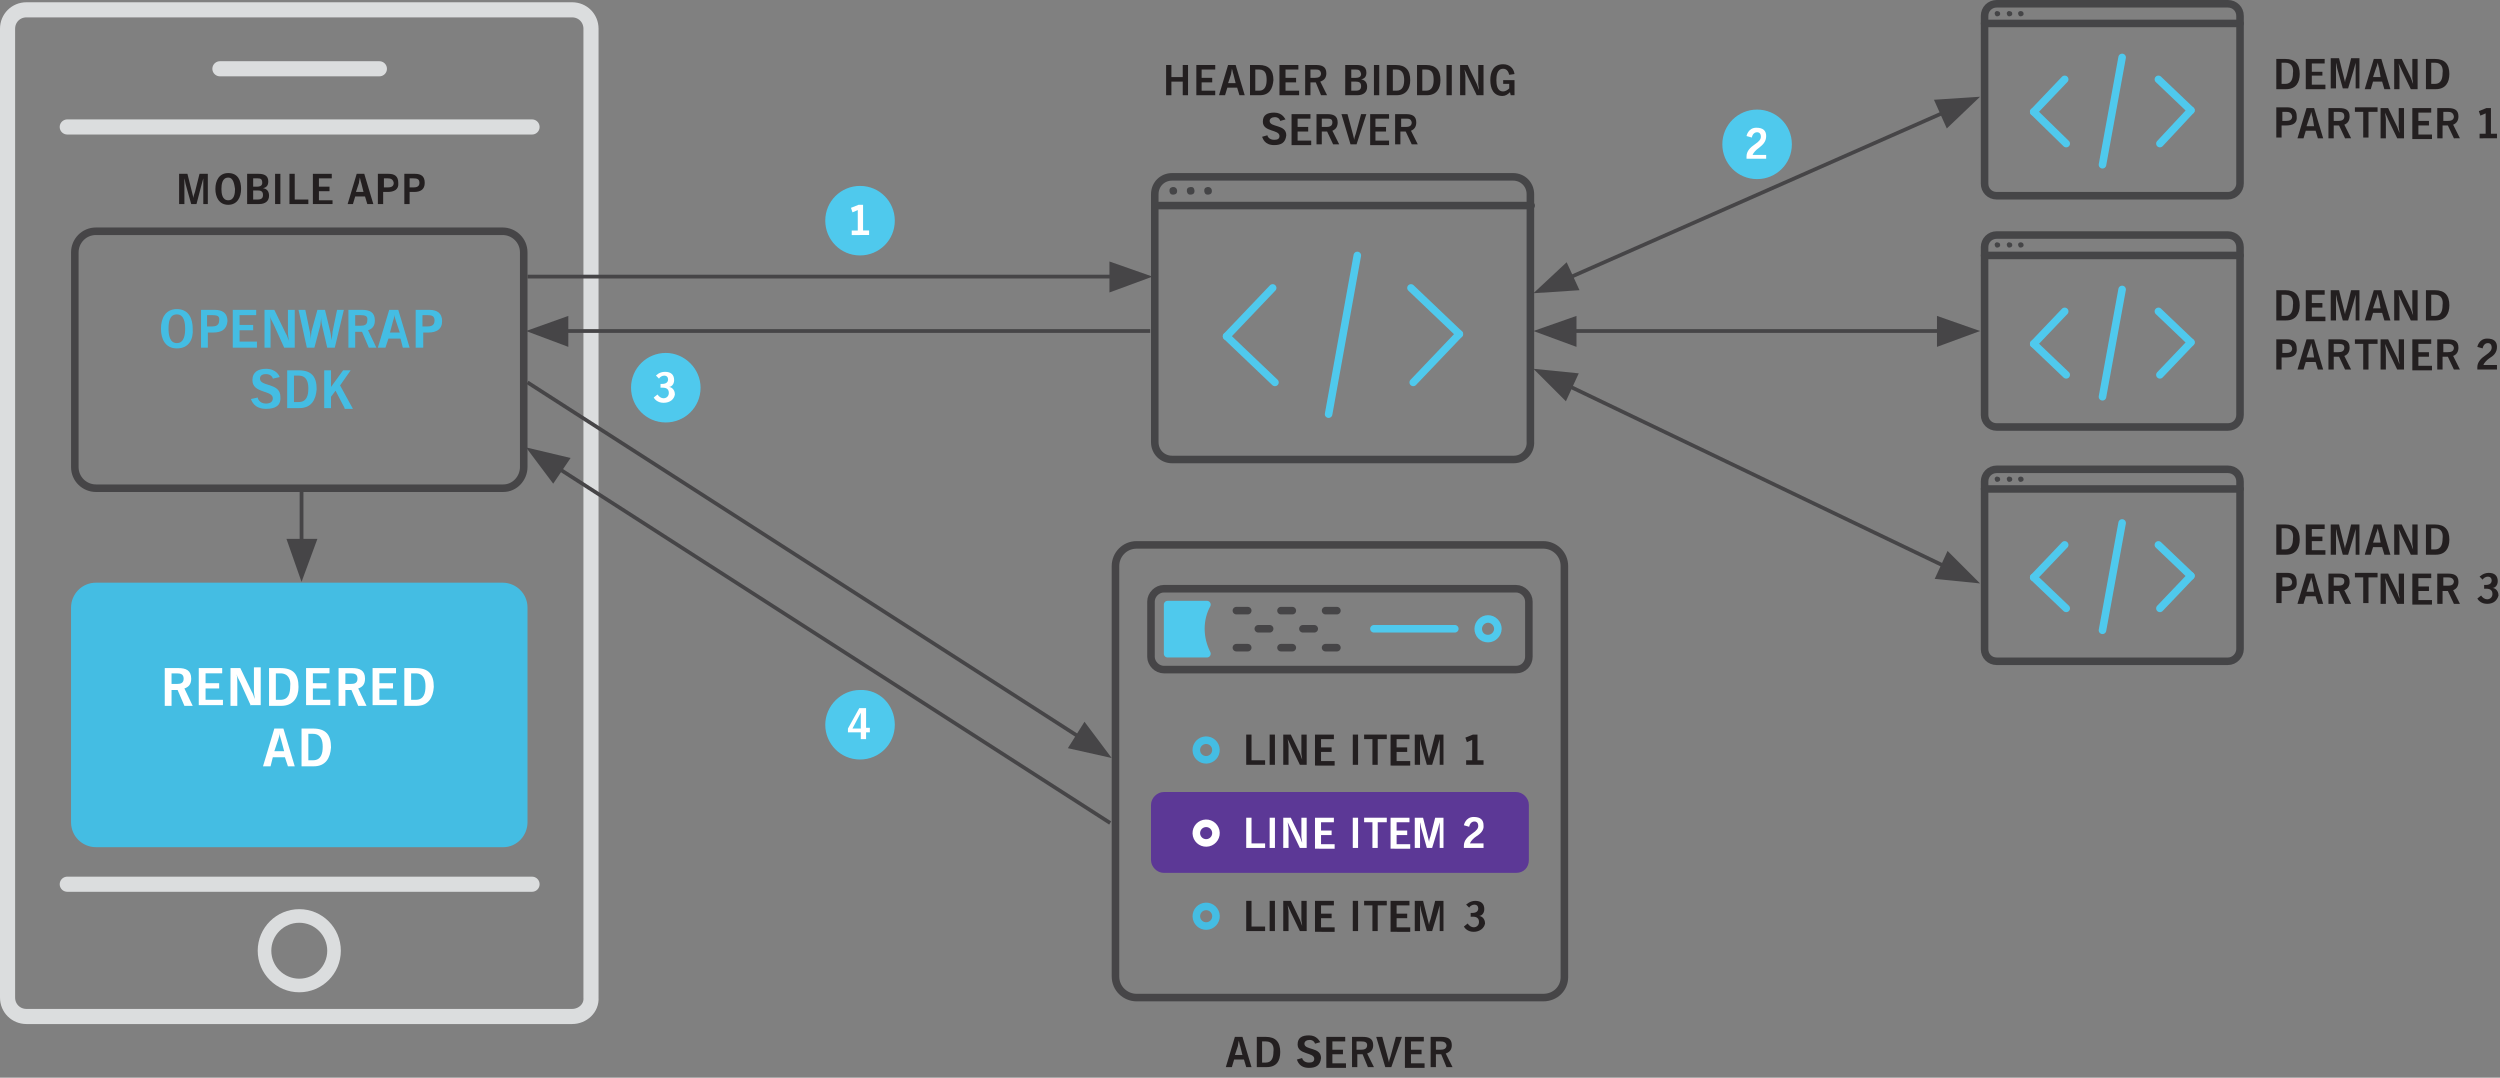 <?xml version="1.0" encoding="utf-8"?>
<!-- Generator: Adobe Illustrator 26.5.0, SVG Export Plug-In . SVG Version: 6.00 Build 0)  -->
<svg version="1.0" id="Layer_1" xmlns="http://www.w3.org/2000/svg" xmlns:xlink="http://www.w3.org/1999/xlink" x="0px" y="0px"
	 viewBox="0 0 330.8 142.6" style="enable-background:new 0 0 330.8 142.6;" xml:space="preserve">
<rect x="0" y="0" width="330.8" height="142.6" fill="#808080" stroke="none"/>
<style type="text/css">
	.st0{fill:none;stroke:#464547;stroke-linecap:round;stroke-linejoin:round;stroke-miterlimit:10;}
	.st1{fill:#5C3896;}
	.st2{fill:none;stroke:#464547;stroke-width:0.5;}
	.st3{fill:#464547;}
	.st4{fill:none;stroke:#DBDDDE;stroke-width:2;stroke-linecap:round;stroke-linejoin:round;stroke-miterlimit:10;}
	.st5{fill:none;stroke:#DBDDDE;stroke-width:1.8;stroke-linecap:round;stroke-linejoin:round;stroke-miterlimit:10;}
	.st6{fill:none;stroke:#4FC9ED;stroke-width:0.5;stroke-linecap:round;stroke-linejoin:round;}
	.st7{fill:none;stroke:#4FC9ED;stroke-linecap:round;stroke-linejoin:round;stroke-miterlimit:10;}
	.st8{fill:#231F20;}
	.st9{fill:#44BDE3;}
	.st10{fill:#FFFFFF;}
	.st11{fill:none;stroke:#44BDE3;stroke-linecap:round;stroke-linejoin:round;stroke-miterlimit:10;}
	.st12{fill:#4FC9ED;}
	.st13{fill:none;stroke:#44BDE3;}
	.st14{fill:none;stroke:#FFFFFF;}
	.st15{fill:none;stroke:#454547;stroke-linecap:round;stroke-linejoin:round;stroke-miterlimit:10;}
	.st16{fill:#454547;}
</style>
<g>
	<g>
		<path class="st0" d="M204.2,132h-53.8c-1.5,0-2.8-1.2-2.8-2.8V74.9c0-1.5,1.2-2.8,2.8-2.8h53.8c1.5,0,2.8,1.2,2.8,2.8v54.4
			C207,130.8,205.8,132,204.2,132z"/>
		<path class="st1" d="M200.6,115.5H154c-0.9,0-1.7-0.8-1.7-1.7v-7.3c0-0.9,0.8-1.7,1.7-1.7h46.6c0.9,0,1.7,0.8,1.7,1.7v7.3
			C202.3,114.8,201.6,115.5,200.6,115.5"/>
	</g>
	<line class="st2" x1="39.9" y1="65" x2="39.9" y2="73"/>
	<polygon class="st3" points="39.9,77 42,71.3 37.9,71.3 	"/>
	<g>
		<path class="st4" d="M75.7,134.5H3.5c-1.4,0-2.5-1.1-2.5-2.5V3.8c0-1.4,1.1-2.5,2.5-2.5h72.2c1.4,0,2.5,1.1,2.5,2.5V132
			C78.3,133.4,77.1,134.5,75.7,134.5z"/>
	</g>
	<line class="st4" x1="29.1" y1="9.1" x2="50.2" y2="9.1"/>
	<line class="st4" x1="8.9" y1="16.8" x2="70.4" y2="16.8"/>
	<line class="st4" x1="8.9" y1="117" x2="70.4" y2="117"/>
	<g>
		<circle class="st5" cx="39.6" cy="125.8" r="4.6"/>
	</g>
	<path class="st6" d="M69.3,38.5"/>
	<path class="st6" d="M151.8,45.9"/>
	<path class="st6" d="M68.6,44.9"/>
	<g>
		<line class="st7" x1="179.6" y1="33.8" x2="175.8" y2="54.8"/>
		<line class="st7" x1="186.7" y1="38.1" x2="193.1" y2="44.2"/>
		<line class="st7" x1="193.1" y1="44.2" x2="187" y2="50.6"/>
		<line class="st7" x1="168.7" y1="50.6" x2="162.3" y2="44.5"/>
		<line class="st7" x1="162.3" y1="44.5" x2="168.4" y2="38.1"/>
	</g>
	<path class="st6" d="M148.5,97.6"/>
	<path class="st6" d="M151.8,111.2"/>
	<g>
		<path class="st8" d="M26.9,27v-2.2c0-0.4,0-0.8,0-1.2c-0.1,0.4-0.2,0.7-0.3,1.1L26,27h-0.7l-0.7-2.5c-0.1-0.3-0.1-0.6-0.2-0.9
			c0,0.4,0,0.8,0,1.2V27h-0.7v-4h1.1l0.6,2.4c0.1,0.3,0.1,0.5,0.2,0.8c0-0.3,0.1-0.5,0.2-0.8l0.6-2.4h1.1v4H26.9z"/>
		<path class="st8" d="M30.2,27.1c-1.2,0-1.7-1-1.7-2.1c0-1.1,0.5-2.1,1.7-2.1c1.3,0,1.7,1,1.7,2.1C31.9,26.1,31.4,27.1,30.2,27.1z
			 M30.2,23.5c-0.8,0-0.9,0.9-0.9,1.5c0,0.6,0.1,1.5,0.9,1.5c0.8,0,0.9-0.9,0.9-1.5C31,24.4,30.9,23.5,30.2,23.5z"/>
		<path class="st8" d="M34.3,27h-1.6v-4h1.5c0.7,0,1.3,0.2,1.3,1c0,0.5-0.2,0.8-0.7,0.9c0.6,0.1,0.8,0.5,0.8,1
			C35.6,26.6,35.1,27,34.3,27z M34.1,23.6h-0.6v1.1H34c0.5,0,0.7-0.2,0.7-0.5C34.7,23.7,34.5,23.6,34.1,23.6z M34.1,25.2h-0.6v1.2
			h0.6c0.5,0,0.7-0.2,0.7-0.6C34.8,25.3,34.5,25.2,34.1,25.2z"/>
		<path class="st8" d="M36.4,27v-4h0.7v4H36.4z"/>
		<path class="st8" d="M38.3,27v-4H39v3.4h1.8V27H38.3z"/>
		<path class="st8" d="M41.4,27v-4h2.5v0.6h-1.7v1.1h1.4v0.6h-1.4v1.2h1.8V27H41.4z"/>
		<path class="st8" d="M48.6,27l-0.3-1H47l-0.3,1H46l1.2-4h1l1.2,4H48.6z M47.8,24.2c-0.1-0.2-0.1-0.5-0.2-0.7
			c0,0.2-0.1,0.5-0.1,0.7l-0.4,1.2h1L47.8,24.2z"/>
		<path class="st8" d="M51.3,25.4h-0.6V27H50v-4h1.4c0.8,0,1.3,0.3,1.3,1.2C52.8,25.1,52.1,25.4,51.3,25.4z M51.3,23.6h-0.5v1.2h0.5
			c0.4,0,0.8-0.1,0.8-0.6C52,23.7,51.7,23.6,51.3,23.6z"/>
		<path class="st8" d="M54.8,25.4h-0.6V27h-0.7v-4h1.4c0.8,0,1.3,0.3,1.3,1.2C56.2,25.1,55.6,25.4,54.8,25.4z M54.7,23.6h-0.5v1.2
			h0.5c0.4,0,0.8-0.1,0.8-0.6C55.5,23.7,55.2,23.6,54.7,23.6z"/>
	</g>
	<g>
		<path class="st8" d="M156.5,12.6v-1.8H155v1.8h-0.7v-4h0.7v1.6h1.5V8.6h0.7v4H156.5z"/>
		<path class="st8" d="M158.3,12.6v-4h2.5v0.6H159v1.1h1.4v0.6H159V12h1.8v0.6H158.3z"/>
		<path class="st8" d="M164,12.6l-0.3-1h-1.3l-0.3,1h-0.8l1.2-4h1l1.2,4H164z M163.2,9.8c-0.1-0.2-0.1-0.5-0.2-0.7
			c0,0.2-0.1,0.5-0.1,0.7l-0.4,1.2h1L163.2,9.8z"/>
		<path class="st8" d="M166.7,12.6h-1.3v-4h1.2c1.3,0,1.9,0.7,1.9,2C168.4,11.7,168,12.6,166.7,12.6z M166.6,9.2h-0.5V12h0.5
			c0.8,0,1-0.7,1-1.4C167.6,9.9,167.5,9.2,166.6,9.2z"/>
		<path class="st8" d="M169.3,12.6v-4h2.5v0.6h-1.7v1.1h1.4v0.6h-1.4V12h1.8v0.6H169.3z"/>
		<path class="st8" d="M174.8,12.6l-0.7-1.7h-0.7v1.7h-0.7v-4h1.4c0.8,0,1.4,0.2,1.4,1.1c0,0.5-0.2,0.9-0.8,1.1l0.9,1.8H174.8z
			 M174,9.2h-0.6v1.1h0.6c0.4,0,0.8-0.1,0.8-0.6C174.7,9.2,174.4,9.2,174,9.2z"/>
		<path class="st8" d="M179.6,12.6H178v-4h1.5c0.7,0,1.3,0.2,1.3,1c0,0.5-0.2,0.8-0.7,0.9c0.6,0.1,0.8,0.5,0.8,1
			C180.9,12.2,180.4,12.6,179.6,12.6z M179.4,9.2h-0.6v1.1h0.6c0.5,0,0.7-0.2,0.7-0.5C180,9.3,179.8,9.2,179.4,9.2z M179.4,10.8
			h-0.6V12h0.6c0.5,0,0.7-0.2,0.7-0.6C180.1,10.9,179.8,10.8,179.4,10.8z"/>
		<path class="st8" d="M181.8,12.6v-4h0.7v4H181.8z"/>
		<path class="st8" d="M184.8,12.6h-1.3v-4h1.2c1.3,0,1.9,0.7,1.9,2C186.6,11.7,186.1,12.6,184.8,12.6z M184.8,9.2h-0.5V12h0.5
			c0.8,0,1-0.7,1-1.4C185.8,9.9,185.6,9.2,184.8,9.2z"/>
		<path class="st8" d="M188.8,12.6h-1.3v-4h1.2c1.3,0,1.9,0.7,1.9,2C190.6,11.7,190.1,12.6,188.8,12.6z M188.7,9.2h-0.5V12h0.5
			c0.8,0,1-0.7,1-1.4C189.7,9.9,189.6,9.2,188.7,9.2z"/>
		<path class="st8" d="M191.4,12.6v-4h0.7v4H191.4z"/>
		<path class="st8" d="M195.4,12.6l-1.2-2.5c-0.1-0.3-0.3-0.6-0.4-0.9c0,0.3,0.1,0.6,0.1,0.9v2.5h-0.7v-4h1l1.2,2.5
			c0.1,0.3,0.2,0.5,0.3,0.8c0-0.3-0.1-0.6-0.1-0.8V8.6h0.7v4H195.4z"/>
		<path class="st8" d="M199.7,9.9c-0.1-0.4-0.3-0.8-0.8-0.8c-0.8,0-0.9,0.9-0.9,1.5c0,0.6,0.1,1.5,0.9,1.5c0.3,0,0.6-0.2,0.8-0.4
			v-0.6h-0.8v-0.5h1.5v2h-0.5l-0.1-0.4c-0.3,0.3-0.6,0.5-1,0.5c-1.2,0-1.6-1-1.6-2.1c0-1.1,0.4-2.1,1.7-2.1c0.8,0,1.4,0.5,1.5,1.3
			L199.7,9.9z"/>
	</g>
	<g>
		<path class="st8" d="M168.6,19.2c-1.3,0-1.5-0.9-1.6-1.1l0.7-0.2c0,0.1,0.2,0.6,0.9,0.6c0.4,0,0.7-0.1,0.7-0.5
			c0-0.9-2.2-0.5-2.2-1.9c0-0.9,0.6-1.2,1.5-1.2c1.1,0,1.4,0.8,1.5,0.9l-0.7,0.2c0-0.1-0.2-0.5-0.7-0.5c-0.4,0-0.7,0.2-0.7,0.5
			c0,0.9,2.2,0.4,2.2,1.9C170.1,18.9,169.5,19.2,168.6,19.2z"/>
		<path class="st8" d="M170.9,19.1v-4h2.5v0.6h-1.7v1.1h1.4v0.6h-1.4v1.2h1.8v0.6H170.9z"/>
		<path class="st8" d="M176.4,19.1l-0.8-1.7h-0.7v1.7h-0.7v-4h1.4c0.8,0,1.4,0.2,1.4,1.1c0,0.5-0.2,0.9-0.7,1.1l0.9,1.8H176.4z
			 M175.5,15.7h-0.6v1.1h0.6c0.4,0,0.8-0.1,0.8-0.6C176.3,15.7,176,15.7,175.5,15.7z"/>
		<path class="st8" d="M179.5,19.1h-0.8l-1.2-4h0.8l0.7,2.6c0.1,0.3,0.1,0.5,0.2,0.8c0-0.3,0.1-0.5,0.2-0.8l0.7-2.6h0.7L179.5,19.1z
			"/>
		<path class="st8" d="M181.3,19.1v-4h2.5v0.6H182v1.1h1.4v0.6H182v1.2h1.8v0.6H181.3z"/>
		<path class="st8" d="M186.8,19.1l-0.8-1.7h-0.7v1.7h-0.7v-4h1.4c0.8,0,1.4,0.2,1.4,1.1c0,0.5-0.2,0.9-0.7,1.1l0.9,1.8H186.8z
			 M186,15.7h-0.6v1.1h0.6c0.4,0,0.8-0.1,0.8-0.6C186.7,15.7,186.4,15.7,186,15.7z"/>
	</g>
	<g>
		<path class="st9" d="M66.6,111.6H12.7c-1.5,0-2.8-1.2-2.8-2.8V80.4c0-1.5,1.2-2.8,2.8-2.8h53.8c1.5,0,2.8,1.2,2.8,2.8v28.4
			C69.3,110.3,68.1,111.6,66.6,111.6"/>
	</g>
	<g>
		<path class="st10" d="M24.4,93.4l-0.9-2.1h-0.8v2.1h-0.9v-5h1.8c1,0,1.7,0.3,1.7,1.4c0,0.7-0.3,1.1-0.9,1.3l1.1,2.3H24.4z
			 M23.4,89.1h-0.7v1.4h0.7c0.5,0,0.9-0.1,0.9-0.7C24.3,89.2,23.9,89.1,23.4,89.1z"/>
		<path class="st10" d="M26.3,93.4v-5h3.1v0.7h-2.2v1.3H29v0.7h-1.8v1.5h2.3v0.7H26.3z"/>
		<path class="st10" d="M33.2,93.4l-1.4-3.1c-0.2-0.4-0.4-0.7-0.5-1.1c0.1,0.4,0.1,0.7,0.1,1.1v3.1h-0.9v-5h1.3l1.5,3.1
			c0.2,0.3,0.3,0.7,0.4,1c0-0.4-0.1-0.7-0.1-1.1v-3.1h0.9v5H33.2z"/>
		<path class="st10" d="M37.2,93.4h-1.6v-5h1.5c1.7,0,2.4,0.8,2.4,2.5C39.5,92.3,38.8,93.4,37.2,93.4z M37.1,89.1h-0.6v3.5h0.6
			c1.1,0,1.3-0.9,1.3-1.8C38.5,90,38.2,89.1,37.1,89.1z"/>
		<path class="st10" d="M40.5,93.4v-5h3.1v0.7h-2.2v1.3h1.8v0.7h-1.8v1.5h2.3v0.7H40.5z"/>
		<path class="st10" d="M47.4,93.4l-0.9-2.1h-0.8v2.1h-0.9v-5h1.8c1,0,1.7,0.3,1.7,1.4c0,0.7-0.3,1.1-0.9,1.3l1.1,2.3H47.4z
			 M46.4,89.1h-0.7v1.4h0.7c0.5,0,0.9-0.1,0.9-0.7C47.3,89.2,46.9,89.1,46.4,89.1z"/>
		<path class="st10" d="M49.3,93.4v-5h3.1v0.7h-2.2v1.3H52v0.7h-1.8v1.5h2.3v0.7H49.3z"/>
		<path class="st10" d="M55.1,93.4h-1.6v-5H55c1.7,0,2.4,0.8,2.4,2.5C57.3,92.3,56.7,93.4,55.1,93.4z M55,89.1h-0.6v3.5H55
			c1.1,0,1.3-0.9,1.3-1.8C56.3,90,56.1,89.1,55,89.1z"/>
	</g>
	<g>
		<path class="st10" d="M38.1,101.4l-0.4-1.2h-1.6l-0.3,1.2h-1l1.5-5h1.2l1.5,5H38.1z M37.2,97.9C37.1,97.6,37,97.3,37,97
			c0,0.3-0.1,0.6-0.2,0.9l-0.5,1.5h1.3L37.2,97.9z"/>
		<path class="st10" d="M41.5,101.4h-1.6v-5h1.5c1.7,0,2.4,0.8,2.4,2.5C43.7,100.3,43.1,101.4,41.5,101.4z M41.4,97.1h-0.6v3.5h0.6
			c1.1,0,1.3-0.9,1.3-1.8C42.7,98,42.5,97.1,41.4,97.1z"/>
	</g>
	<g>
		<path class="st11" d="M66.6,111.6H12.7c-1.5,0-2.8-1.2-2.8-2.8V80.4c0-1.5,1.2-2.8,2.8-2.8h53.8c1.5,0,2.8,1.2,2.8,2.8v28.4
			C69.3,110.3,68.1,111.6,66.6,111.6z"/>
	</g>
	<g>
		<path class="st9" d="M23.4,46.1c-1.5,0-2.1-1.2-2.1-2.6c0-1.4,0.6-2.6,2.1-2.6c1.6,0,2.1,1.3,2.1,2.6C25.6,44.9,25,46.1,23.4,46.1
			z M23.4,41.6c-1,0-1.1,1.1-1.1,1.9c0,0.7,0.1,1.9,1.1,1.9c1,0,1.1-1.2,1.1-1.9S24.4,41.6,23.4,41.6z"/>
		<path class="st9" d="M28.2,44h-0.7v2h-0.9v-5h1.8c1,0,1.7,0.4,1.7,1.5C30,43.6,29.3,44,28.2,44z M28.1,41.7h-0.7v1.5h0.6
			c0.5,0,1-0.1,1-0.8C29.1,41.8,28.7,41.7,28.1,41.7z"/>
		<path class="st9" d="M30.8,46v-5h3.1v0.7h-2.2v1.3h1.8v0.7h-1.8v1.5h2.3V46H30.8z"/>
		<path class="st9" d="M37.6,46l-1.4-3.1c-0.2-0.4-0.4-0.7-0.5-1.1c0.1,0.4,0.1,0.7,0.1,1.1V46H35v-5h1.3l1.5,3.1
			c0.2,0.3,0.3,0.7,0.4,1c0-0.4-0.1-0.7-0.1-1.1V41h0.9v5H37.6z"/>
		<path class="st9" d="M44.3,46h-1L42.6,43c-0.1-0.4-0.1-0.8-0.1-1.1c0,0.4-0.1,0.8-0.1,1.1L41.6,46h-1l-1.1-5h0.9l0.6,2.9
			c0.1,0.4,0.1,0.7,0.1,1.1c0-0.4,0.1-0.7,0.1-1.1L42,41h1l0.7,2.9c0.1,0.4,0.1,0.7,0.2,1.1c0-0.4,0.1-0.7,0.1-1.1l0.6-2.9h0.9
			L44.3,46z"/>
		<path class="st9" d="M48.8,46l-0.9-2.1H47V46h-0.9v-5h1.8c1,0,1.7,0.3,1.7,1.4c0,0.7-0.3,1.1-0.9,1.3l1.1,2.3H48.8z M47.7,41.7H47
			v1.4h0.7c0.5,0,0.9-0.1,0.9-0.7C48.7,41.8,48.3,41.7,47.7,41.7z"/>
		<path class="st9" d="M53.3,46L53,44.8h-1.6L51,46h-1l1.5-5h1.2l1.5,5H53.3z M52.4,42.5c-0.1-0.3-0.2-0.6-0.2-0.9
			c0,0.3-0.1,0.6-0.2,0.9L51.6,44h1.3L52.4,42.5z"/>
		<path class="st9" d="M56.7,44h-0.7v2H55v-5h1.8c1,0,1.7,0.4,1.7,1.5C58.5,43.6,57.7,44,56.7,44z M56.6,41.7h-0.7v1.5h0.6
			c0.5,0,1-0.1,1-0.8C57.5,41.8,57.1,41.7,56.6,41.7z"/>
	</g>
	<g>
		<path class="st9" d="M35.2,54.1c-1.6,0-1.9-1.1-2-1.3l0.9-0.2c0,0.1,0.2,0.8,1.1,0.8c0.5,0,0.9-0.2,0.9-0.7c0-1.1-2.7-0.6-2.7-2.4
			c0-1.1,0.8-1.5,1.8-1.5c1.4,0,1.8,1,1.8,1.1l-0.9,0.2c0-0.1-0.2-0.6-0.9-0.6c-0.5,0-0.8,0.2-0.8,0.6c0,1.1,2.7,0.5,2.7,2.4
			C37.2,53.7,36.4,54.1,35.2,54.1z"/>
		<path class="st9" d="M39.6,54H38v-5h1.5c1.7,0,2.4,0.8,2.4,2.5C41.8,52.9,41.2,54,39.6,54z M39.5,49.7h-0.6v3.5h0.6
			c1.1,0,1.3-0.9,1.3-1.8C40.8,50.6,40.6,49.7,39.5,49.7z"/>
		<path class="st9" d="M45.6,54l-1.2-2.3l-0.6,0.8V54h-0.9v-5h0.9v2.2l1.6-2.2h1l-1.4,2l1.7,3.1H45.6z"/>
	</g>
	<g>
		<path class="st0" d="M66.6,64.6H12.7c-1.5,0-2.8-1.2-2.8-2.8V33.4c0-1.5,1.2-2.8,2.8-2.8h53.8c1.5,0,2.8,1.2,2.8,2.8v28.4
			C69.3,63.3,68.1,64.6,66.6,64.6z"/>
	</g>
	<line class="st2" x1="69.8" y1="36.6" x2="148.4" y2="36.6"/>
	<polygon class="st3" points="152.5,36.6 146.8,34.6 146.8,38.7 	"/>
	<line class="st2" x1="152.2" y1="43.8" x2="73.6" y2="43.8"/>
	<polygon class="st3" points="69.6,43.8 75.2,41.8 75.2,45.9 	"/>
	<g>
		<path class="st12" d="M118.4,29.2c0,2.6-2.1,4.6-4.6,4.6c-2.6,0-4.6-2.1-4.6-4.6c0-2.6,2.1-4.6,4.6-4.6
			C116.4,24.6,118.4,26.7,118.4,29.2"/>
	</g>
	<g>
		<path class="st10" d="M112.7,31.1v-0.6h0.8v-2.7l-0.7,0.3l-0.2-0.6l1-0.4h0.6v3.4h0.8v0.6H112.7z"/>
	</g>
	<g>
		<path class="st12" d="M237.1,19.1c0,2.6-2.1,4.6-4.6,4.6c-2.6,0-4.6-2.1-4.6-4.6c0-2.6,2.1-4.6,4.6-4.6
			C235,14.5,237.1,16.5,237.1,19.1"/>
	</g>
	<g>
		<path class="st10" d="M232.7,19.6c-0.3,0.2-0.7,0.6-0.8,0.9h1.8V21h-2.6v-0.3c0-0.7,0.5-1.2,1.1-1.6c0.6-0.4,0.8-0.7,0.8-1
			c0-0.4-0.2-0.6-0.5-0.6c-0.3,0-0.6,0.2-0.7,0.7l-0.7-0.2c0,0,0.2-1.1,1.3-1.1c0.9,0,1.3,0.4,1.3,1.1
			C233.7,18.8,233.2,19.2,232.7,19.6z"/>
	</g>
	<g>
		<path class="st12" d="M92.7,51.3c0,2.6-2.1,4.6-4.6,4.6c-2.6,0-4.6-2.1-4.6-4.6c0-2.6,2.1-4.6,4.6-4.6
			C90.6,46.7,92.7,48.8,92.7,51.3"/>
	</g>
	<g>
		<path class="st10" d="M87.8,53.3c-0.8,0-1.2-0.5-1.3-0.7l0.5-0.4c0.2,0.3,0.5,0.5,0.8,0.5c0.4,0,0.7-0.3,0.7-0.7
			c0-0.5-0.3-0.7-0.8-0.7h-0.3v-0.5h0.2c0.5,0,0.8-0.2,0.8-0.6c0-0.3-0.2-0.5-0.5-0.5c-0.3,0-0.6,0.2-0.7,0.4l-0.4-0.4
			c0,0,0.4-0.5,1.2-0.5c0.8,0,1.2,0.4,1.2,1.1c0,0.6-0.4,0.9-0.7,0.9c0.3,0,0.8,0.3,0.8,1C89.2,52.8,88.7,53.3,87.8,53.3z"/>
	</g>
	<line class="st2" x1="69.8" y1="50.6" x2="143.7" y2="98.1"/>
	<polygon class="st3" points="147.1,100.3 143.5,95.5 141.3,99 	"/>
	<line class="st2" x1="146.9" y1="108.9" x2="73" y2="61.4"/>
	<polygon class="st3" points="69.6,59.2 75.5,60.6 73.2,64 	"/>
	<g>
		<g>
			<path class="st8" d="M302.5,11.8h-1.3v-4h1.2c1.3,0,1.9,0.7,1.9,2C304.3,10.9,303.8,11.8,302.5,11.8z M302.4,8.3h-0.5v2.8h0.5
				c0.8,0,1-0.7,1-1.4C303.5,9,303.3,8.3,302.4,8.3z"/>
			<path class="st8" d="M305.1,11.8v-4h2.5v0.6h-1.7v1.1h1.4V10h-1.4v1.2h1.8v0.6H305.1z"/>
			<path class="st8" d="M311.7,11.8V9.5c0-0.4,0-0.8,0-1.2c-0.1,0.4-0.2,0.7-0.3,1.1l-0.7,2.3h-0.7l-0.7-2.5
				c-0.1-0.3-0.1-0.6-0.2-0.9c0,0.4,0,0.8,0,1.2v2.2h-0.7v-4h1.1l0.6,2.4c0.1,0.3,0.1,0.5,0.2,0.8c0-0.3,0.1-0.5,0.2-0.8l0.6-2.4
				h1.1v4H311.7z"/>
			<path class="st8" d="M315.5,11.8l-0.3-1H314l-0.3,1h-0.8l1.2-4h1l1.2,4H315.5z M314.8,9c-0.1-0.2-0.1-0.5-0.2-0.7
				c0,0.2-0.1,0.5-0.2,0.7l-0.4,1.2h1L314.8,9z"/>
			<path class="st8" d="M319,11.8l-1.2-2.5c-0.1-0.3-0.3-0.6-0.4-0.9c0,0.3,0.1,0.6,0.1,0.9v2.5h-0.7v-4h1l1.2,2.5
				c0.1,0.3,0.2,0.5,0.3,0.8c0-0.3-0.1-0.6-0.1-0.8V7.8h0.7v4H319z"/>
			<path class="st8" d="M322.3,11.8H321v-4h1.2c1.3,0,1.9,0.7,1.9,2C324.1,10.9,323.6,11.8,322.3,11.8z M322.2,8.3h-0.5v2.8h0.5
				c0.8,0,1-0.7,1-1.4C323.3,9,323.1,8.3,322.2,8.3z"/>
		</g>
		<g>
			<path class="st8" d="M302.5,16.6h-0.6v1.6h-0.7v-4h1.4c0.8,0,1.3,0.3,1.3,1.2C304,16.3,303.4,16.6,302.5,16.6z M302.5,14.8h-0.5
				V16h0.5c0.4,0,0.8-0.1,0.8-0.6C303.2,14.9,302.9,14.8,302.5,14.8z"/>
			<path class="st8" d="M306.7,18.3l-0.3-1h-1.3l-0.3,1h-0.8l1.2-4h1l1.2,4H306.7z M306,15.5c-0.1-0.2-0.1-0.5-0.2-0.7
				c0,0.2-0.1,0.5-0.2,0.7l-0.4,1.2h1L306,15.5z"/>
			<path class="st8" d="M310.3,18.3l-0.8-1.7h-0.7v1.7h-0.7v-4h1.4c0.8,0,1.4,0.2,1.4,1.1c0,0.5-0.2,0.9-0.7,1.1l0.9,1.8H310.3z
				 M309.4,14.8h-0.6V16h0.6c0.4,0,0.8-0.1,0.8-0.6C310.2,14.9,309.9,14.8,309.4,14.8z"/>
			<path class="st8" d="M313.4,14.8v3.4h-0.7v-3.4h-1.1v-0.6h3v0.6H313.4z"/>
			<path class="st8" d="M317.2,18.3l-1.2-2.5c-0.1-0.3-0.3-0.6-0.4-0.9c0,0.3,0.1,0.6,0.1,0.9v2.5h-0.7v-4h1l1.2,2.5
				c0.1,0.3,0.2,0.5,0.3,0.8c0-0.3-0.1-0.6-0.1-0.8v-2.5h0.7v4H317.2z"/>
			<path class="st8" d="M319.2,18.3v-4h2.5v0.6h-1.7v1.1h1.4v0.6h-1.4v1.2h1.8v0.6H319.2z"/>
			<path class="st8" d="M324.7,18.3l-0.8-1.7h-0.7v1.7h-0.7v-4h1.4c0.8,0,1.4,0.2,1.4,1.1c0,0.5-0.2,0.9-0.7,1.1l0.9,1.8H324.7z
				 M323.9,14.8h-0.6V16h0.6c0.4,0,0.8-0.1,0.8-0.6C324.6,14.9,324.3,14.8,323.9,14.8z"/>
			<path class="st8" d="M328.1,18.3v-0.6h0.8v-2.7l-0.7,0.3l-0.2-0.6l1-0.4h0.6v3.4h0.8v0.6H328.1z"/>
		</g>
	</g>
	<g>
		<g>
			<path class="st8" d="M302.5,42.4h-1.3v-4h1.2c1.3,0,1.9,0.7,1.9,2C304.3,41.5,303.8,42.4,302.5,42.4z M302.4,39h-0.5v2.8h0.5
				c0.8,0,1-0.7,1-1.4C303.5,39.7,303.3,39,302.4,39z"/>
			<path class="st8" d="M305.1,42.4v-4h2.5V39h-1.7v1.1h1.4v0.6h-1.4v1.2h1.8v0.6H305.1z"/>
			<path class="st8" d="M311.7,42.4v-2.2c0-0.4,0-0.8,0-1.2c-0.1,0.4-0.2,0.7-0.3,1.1l-0.7,2.3h-0.7l-0.7-2.5
				c-0.1-0.3-0.1-0.6-0.2-0.9c0,0.4,0,0.8,0,1.2v2.2h-0.7v-4h1.1l0.6,2.4c0.1,0.3,0.1,0.5,0.2,0.8c0-0.3,0.1-0.5,0.2-0.8l0.6-2.4
				h1.1v4H311.7z"/>
			<path class="st8" d="M315.5,42.4l-0.3-1H314l-0.3,1h-0.8l1.2-4h1l1.2,4H315.5z M314.8,39.6c-0.1-0.2-0.1-0.5-0.2-0.7
				c0,0.2-0.1,0.5-0.2,0.7l-0.4,1.2h1L314.8,39.6z"/>
			<path class="st8" d="M319,42.4l-1.2-2.5c-0.1-0.3-0.3-0.6-0.4-0.9c0,0.3,0.1,0.6,0.1,0.9v2.5h-0.7v-4h1l1.2,2.5
				c0.1,0.3,0.2,0.5,0.3,0.8c0-0.3-0.1-0.6-0.1-0.8v-2.5h0.7v4H319z"/>
			<path class="st8" d="M322.3,42.4H321v-4h1.2c1.3,0,1.9,0.7,1.9,2C324.1,41.5,323.6,42.4,322.3,42.4z M322.2,39h-0.5v2.8h0.5
				c0.8,0,1-0.7,1-1.4C323.3,39.7,323.1,39,322.2,39z"/>
		</g>
		<g>
			<path class="st8" d="M302.5,47.3h-0.6v1.6h-0.7v-4h1.4c0.8,0,1.3,0.3,1.3,1.2C304,47,303.4,47.3,302.5,47.3z M302.5,45.5h-0.5
				v1.2h0.5c0.4,0,0.8-0.1,0.8-0.6C303.2,45.6,302.9,45.5,302.5,45.5z"/>
			<path class="st8" d="M306.7,48.9l-0.3-1h-1.3l-0.3,1h-0.8l1.2-4h1l1.2,4H306.7z M306,46.1c-0.1-0.2-0.1-0.5-0.2-0.7
				c0,0.2-0.1,0.5-0.2,0.7l-0.4,1.2h1L306,46.1z"/>
			<path class="st8" d="M310.3,48.9l-0.8-1.7h-0.7v1.7h-0.7v-4h1.4c0.8,0,1.4,0.2,1.4,1.1c0,0.5-0.2,0.9-0.7,1.1l0.9,1.8H310.3z
				 M309.4,45.5h-0.6v1.1h0.6c0.4,0,0.8-0.1,0.8-0.6C310.2,45.6,309.9,45.5,309.4,45.5z"/>
			<path class="st8" d="M313.4,45.5v3.4h-0.7v-3.4h-1.1v-0.6h3v0.6H313.4z"/>
			<path class="st8" d="M317.2,48.9l-1.2-2.5c-0.1-0.3-0.3-0.6-0.4-0.9c0,0.3,0.1,0.6,0.1,0.9v2.5h-0.7v-4h1l1.2,2.5
				c0.1,0.3,0.2,0.5,0.3,0.8c0-0.3-0.1-0.6-0.1-0.8v-2.5h0.7v4H317.2z"/>
			<path class="st8" d="M319.2,48.9v-4h2.5v0.6h-1.7v1.1h1.4v0.6h-1.4v1.2h1.8v0.6H319.2z"/>
			<path class="st8" d="M324.7,48.9l-0.8-1.7h-0.7v1.7h-0.7v-4h1.4c0.8,0,1.4,0.2,1.4,1.1c0,0.5-0.2,0.9-0.7,1.1l0.9,1.8H324.7z
				 M323.9,45.5h-0.6v1.1h0.6c0.4,0,0.8-0.1,0.8-0.6C324.6,45.6,324.3,45.5,323.9,45.5z"/>
			<path class="st8" d="M329.4,47.4c-0.3,0.2-0.7,0.6-0.8,0.9h1.8v0.6h-2.6v-0.3c0-0.7,0.5-1.2,1.1-1.6c0.6-0.4,0.8-0.7,0.8-1
				c0-0.4-0.2-0.6-0.5-0.6c-0.3,0-0.6,0.2-0.7,0.7l-0.7-0.2c0,0,0.2-1.1,1.3-1.1c0.9,0,1.3,0.4,1.3,1.1
				C330.4,46.7,329.9,47.1,329.4,47.4z"/>
		</g>
	</g>
	<g>
		<g>
			<path class="st8" d="M302.5,73.4h-1.3v-4h1.2c1.3,0,1.9,0.7,1.9,2C304.3,72.5,303.8,73.4,302.5,73.4z M302.4,69.9h-0.5v2.8h0.5
				c0.8,0,1-0.7,1-1.4C303.5,70.6,303.3,69.9,302.4,69.9z"/>
			<path class="st8" d="M305.1,73.4v-4h2.5v0.6h-1.7V71h1.4v0.6h-1.4v1.2h1.8v0.6H305.1z"/>
			<path class="st8" d="M311.7,73.4v-2.2c0-0.4,0-0.8,0-1.2c-0.1,0.4-0.2,0.7-0.3,1.1l-0.7,2.3h-0.7l-0.7-2.5
				c-0.1-0.3-0.1-0.6-0.2-0.9c0,0.4,0,0.8,0,1.2v2.2h-0.7v-4h1.1l0.6,2.4c0.1,0.3,0.1,0.5,0.2,0.8c0-0.3,0.1-0.5,0.2-0.8l0.6-2.4
				h1.1v4H311.7z"/>
			<path class="st8" d="M315.5,73.4l-0.3-1H314l-0.3,1h-0.8l1.2-4h1l1.2,4H315.5z M314.8,70.6c-0.1-0.2-0.1-0.5-0.2-0.7
				c0,0.2-0.1,0.5-0.2,0.7l-0.4,1.2h1L314.8,70.6z"/>
			<path class="st8" d="M319,73.4l-1.2-2.5c-0.1-0.3-0.3-0.6-0.4-0.9c0,0.3,0.1,0.6,0.1,0.9v2.5h-0.7v-4h1l1.2,2.5
				c0.1,0.3,0.2,0.5,0.3,0.8c0-0.3-0.1-0.6-0.1-0.8v-2.5h0.7v4H319z"/>
			<path class="st8" d="M322.3,73.4H321v-4h1.2c1.3,0,1.9,0.7,1.9,2C324.1,72.5,323.6,73.4,322.3,73.4z M322.2,69.9h-0.5v2.8h0.5
				c0.8,0,1-0.7,1-1.4C323.3,70.6,323.1,69.9,322.2,69.9z"/>
		</g>
		<g>
			<path class="st8" d="M302.5,78.2h-0.6v1.6h-0.7v-4h1.4c0.8,0,1.3,0.3,1.3,1.2C304,77.9,303.4,78.2,302.5,78.2z M302.5,76.4h-0.5
				v1.2h0.5c0.4,0,0.8-0.1,0.8-0.6C303.2,76.5,302.9,76.4,302.5,76.4z"/>
			<path class="st8" d="M306.7,79.9l-0.3-1h-1.3l-0.3,1h-0.8l1.2-4h1l1.2,4H306.7z M306,77.1c-0.1-0.2-0.1-0.5-0.2-0.7
				c0,0.2-0.1,0.5-0.2,0.7l-0.4,1.2h1L306,77.1z"/>
			<path class="st8" d="M310.3,79.9l-0.8-1.7h-0.7v1.7h-0.7v-4h1.4c0.8,0,1.4,0.2,1.4,1.1c0,0.5-0.2,0.9-0.7,1.1l0.9,1.8H310.3z
				 M309.4,76.4h-0.6v1.1h0.6c0.4,0,0.8-0.1,0.8-0.6C310.2,76.5,309.9,76.4,309.4,76.4z"/>
			<path class="st8" d="M313.4,76.4v3.4h-0.7v-3.4h-1.1v-0.6h3v0.6H313.4z"/>
			<path class="st8" d="M317.2,79.9l-1.2-2.5c-0.1-0.3-0.3-0.6-0.4-0.9c0,0.3,0.1,0.6,0.1,0.9v2.5h-0.7v-4h1l1.2,2.5
				c0.1,0.3,0.2,0.5,0.3,0.8c0-0.3-0.1-0.6-0.1-0.8v-2.5h0.7v4H317.2z"/>
			<path class="st8" d="M319.2,79.9v-4h2.5v0.6h-1.7v1.1h1.4v0.6h-1.4v1.2h1.8v0.6H319.2z"/>
			<path class="st8" d="M324.7,79.9l-0.8-1.7h-0.7v1.7h-0.7v-4h1.4c0.8,0,1.4,0.2,1.4,1.1c0,0.5-0.2,0.9-0.7,1.1l0.9,1.8H324.7z
				 M323.9,76.4h-0.6v1.1h0.6c0.4,0,0.8-0.1,0.8-0.6C324.6,76.5,324.3,76.4,323.9,76.4z"/>
			<path class="st8" d="M329.1,79.9c-0.8,0-1.2-0.5-1.3-0.7l0.5-0.4c0.2,0.3,0.5,0.5,0.8,0.5c0.4,0,0.7-0.3,0.7-0.7
				c0-0.5-0.3-0.7-0.8-0.7h-0.3v-0.5h0.2c0.5,0,0.8-0.2,0.8-0.6c0-0.3-0.2-0.5-0.5-0.5c-0.3,0-0.6,0.2-0.7,0.4l-0.4-0.4
				c0,0,0.5-0.5,1.2-0.5c0.8,0,1.2,0.4,1.2,1.1c0,0.6-0.4,0.9-0.7,0.9c0.3,0,0.8,0.3,0.8,1C330.4,79.5,329.9,79.9,329.1,79.9z"/>
		</g>
	</g>
	<line class="st2" x1="207" y1="43.8" x2="257.9" y2="43.8"/>
	<polygon class="st3" points="202.9,43.8 208.6,45.9 208.6,41.8 	"/>
	<polygon class="st3" points="262,43.8 256.3,41.8 256.3,45.9 	"/>
	<line class="st2" x1="206.6" y1="50.6" x2="258.3" y2="75.4"/>
	<polygon class="st3" points="202.9,48.8 207.2,53.1 208.9,49.4 	"/>
	<polygon class="st3" points="262,77.2 257.7,72.9 256,76.6 	"/>
	<line class="st2" x1="206.6" y1="37.2" x2="258.3" y2="14.4"/>
	<polygon class="st3" points="202.9,38.8 209,38.4 207.3,34.7 	"/>
	<polygon class="st3" points="262,12.8 255.9,13.2 257.6,17 	"/>
	<g>
		<path class="st12" d="M118.4,95.9c0,2.6-2.1,4.6-4.6,4.6c-2.6,0-4.6-2.1-4.6-4.6s2.1-4.6,4.6-4.6
			C116.4,91.2,118.4,93.3,118.4,95.9"/>
	</g>
	<g>
		<path class="st10" d="M114.6,96.9v0.9h-0.7v-0.9h-1.7v-0.5l1.5-2.7h0.9v2.6h0.5v0.6H114.6z M112.8,96.4h1.1v-1.2
			c0-0.3,0-0.6,0-0.9L112.8,96.4z"/>
	</g>
	<g>
		<path class="st7" d="M192.5,83.2h-10.7 M195.6,83.2c0-0.7,0.6-1.3,1.3-1.3c0.7,0,1.3,0.6,1.3,1.3c0,0.7-0.6,1.3-1.3,1.3
			C196.1,84.5,195.6,83.9,195.6,83.2z"/>
		<path class="st0" d="M200.6,88.6H154c-0.9,0-1.7-0.8-1.7-1.7v-7.3c0-0.9,0.8-1.7,1.7-1.7h46.6c0.9,0,1.7,0.8,1.7,1.7v7.3
			C202.3,87.8,201.6,88.6,200.6,88.6z M172.4,83.2h1.5 M166.5,83.2h1.5 M175.4,85.7h1.5 M169.5,85.7h1.5 M163.6,85.7h1.5
			 M175.4,80.8h1.5 M169.5,80.8h1.5 M163.6,80.8h1.5"/>
		<path class="st12" d="M158.9,83.2c0-1.2,0.3-2.3,0.8-3.2h-5.2v6.5h5.2C159.2,85.5,158.9,84.4,158.9,83.2"/>
		<path class="st7" d="M158.9,83.2c0-1.2,0.3-2.3,0.8-3.2h-5.2v6.5h5.2C159.2,85.5,158.9,84.4,158.9,83.2z"/>
	</g>
	<g>
		<path class="st8" d="M164.9,101.2v-4h0.7v3.4h1.8v0.6H164.9z"/>
		<path class="st8" d="M168,101.2v-4h0.7v4H168z"/>
		<path class="st8" d="M172,101.2l-1.2-2.5c-0.1-0.3-0.3-0.6-0.4-0.9c0,0.3,0.1,0.6,0.1,0.9v2.5h-0.7v-4h1l1.2,2.5
			c0.1,0.3,0.2,0.5,0.3,0.8c0-0.3-0.1-0.6-0.1-0.8v-2.5h0.7v4H172z"/>
		<path class="st8" d="M174,101.2v-4h2.5v0.6h-1.7v1.1h1.4v0.6h-1.4v1.2h1.8v0.6H174z"/>
		<path class="st8" d="M179,101.2v-4h0.7v4H179z"/>
		<path class="st8" d="M182.3,97.8v3.4h-0.7v-3.4h-1.1v-0.6h3v0.6H182.3z"/>
		<path class="st8" d="M184,101.2v-4h2.5v0.6h-1.7v1.1h1.4v0.6h-1.4v1.2h1.8v0.6H184z"/>
		<path class="st8" d="M190.5,101.2V99c0-0.4,0-0.8,0-1.2c-0.1,0.4-0.2,0.7-0.3,1.1l-0.7,2.3h-0.7l-0.7-2.5
			c-0.1-0.3-0.1-0.6-0.2-0.9c0,0.4,0,0.8,0,1.2v2.2h-0.7v-4h1.1l0.6,2.4c0.1,0.3,0.1,0.5,0.2,0.8c0-0.3,0.1-0.5,0.2-0.8l0.6-2.4h1.1
			v4H190.5z"/>
		<path class="st8" d="M194,101.2v-0.6h0.8v-2.7l-0.7,0.3l-0.2-0.6l1-0.4h0.6v3.4h0.8v0.6H194z"/>
	</g>
	<g>
		
			<ellipse transform="matrix(0.973 -0.23 0.23 0.973 -18.536 39.33)" class="st13" cx="159.6" cy="99.3" rx="1.3" ry="1.3"/>
	</g>
	<g>
		<path class="st10" d="M164.9,112.2v-4h0.7v3.4h1.8v0.6H164.9z"/>
		<path class="st10" d="M168,112.2v-4h0.7v4H168z"/>
		<path class="st10" d="M172,112.2l-1.2-2.5c-0.1-0.3-0.3-0.6-0.4-0.9c0,0.3,0.1,0.6,0.1,0.9v2.5h-0.7v-4h1l1.2,2.5
			c0.1,0.3,0.2,0.5,0.3,0.8c0-0.3-0.1-0.6-0.1-0.8v-2.5h0.7v4H172z"/>
		<path class="st10" d="M174,112.2v-4h2.5v0.6h-1.7v1.1h1.4v0.6h-1.4v1.2h1.8v0.6H174z"/>
		<path class="st10" d="M179,112.2v-4h0.7v4H179z"/>
		<path class="st10" d="M182.3,108.8v3.4h-0.7v-3.4h-1.1v-0.6h3v0.6H182.3z"/>
		<path class="st10" d="M184,112.2v-4h2.5v0.6h-1.7v1.1h1.4v0.6h-1.4v1.2h1.8v0.6H184z"/>
		<path class="st10" d="M190.5,112.2V110c0-0.4,0-0.8,0-1.2c-0.1,0.4-0.2,0.7-0.3,1.1l-0.7,2.3h-0.7l-0.7-2.5
			c-0.1-0.3-0.1-0.6-0.2-0.9c0,0.4,0,0.8,0,1.2v2.2h-0.7v-4h1.1l0.6,2.4c0.1,0.3,0.1,0.5,0.2,0.8c0-0.3,0.1-0.5,0.2-0.8l0.6-2.4h1.1
			v4H190.5z"/>
		<path class="st10" d="M195.3,110.7c-0.3,0.2-0.7,0.6-0.8,0.9h1.8v0.6h-2.6v-0.3c0-0.7,0.5-1.2,1.1-1.6c0.6-0.4,0.8-0.7,0.8-1
			c0-0.4-0.2-0.6-0.5-0.6c-0.3,0-0.6,0.2-0.7,0.7l-0.7-0.2c0,0,0.2-1.1,1.3-1.1c0.9,0,1.3,0.4,1.3,1.1
			C196.4,109.9,195.8,110.4,195.3,110.7z"/>
	</g>
	<g>
		
			<ellipse transform="matrix(0.973 -0.23 0.23 0.973 -21.063 39.624)" class="st14" cx="159.6" cy="110.3" rx="1.3" ry="1.3"/>
	</g>
	<g>
		<path class="st8" d="M164.9,123.2v-4h0.7v3.4h1.8v0.6H164.9z"/>
		<path class="st8" d="M168,123.2v-4h0.7v4H168z"/>
		<path class="st8" d="M172,123.2l-1.2-2.5c-0.1-0.3-0.3-0.6-0.4-0.9c0,0.3,0.1,0.6,0.1,0.9v2.5h-0.7v-4h1l1.2,2.5
			c0.1,0.3,0.2,0.5,0.3,0.8c0-0.3-0.1-0.6-0.1-0.8v-2.5h0.7v4H172z"/>
		<path class="st8" d="M174,123.2v-4h2.5v0.6h-1.7v1.1h1.4v0.6h-1.4v1.2h1.8v0.6H174z"/>
		<path class="st8" d="M179,123.2v-4h0.7v4H179z"/>
		<path class="st8" d="M182.3,119.8v3.4h-0.7v-3.4h-1.1v-0.6h3v0.6H182.3z"/>
		<path class="st8" d="M184,123.2v-4h2.5v0.6h-1.7v1.1h1.4v0.6h-1.4v1.2h1.8v0.6H184z"/>
		<path class="st8" d="M190.5,123.2V121c0-0.4,0-0.8,0-1.2c-0.1,0.4-0.2,0.7-0.3,1.1l-0.7,2.3h-0.7l-0.7-2.5
			c-0.1-0.3-0.1-0.6-0.2-0.9c0,0.4,0,0.8,0,1.2v2.2h-0.7v-4h1.1l0.6,2.4c0.1,0.3,0.1,0.5,0.2,0.8c0-0.3,0.1-0.5,0.2-0.8l0.6-2.4h1.1
			v4H190.5z"/>
		<path class="st8" d="M195,123.3c-0.8,0-1.2-0.5-1.3-0.7l0.5-0.4c0.2,0.3,0.5,0.5,0.8,0.5c0.4,0,0.7-0.3,0.7-0.7
			c0-0.5-0.3-0.7-0.8-0.7h-0.3v-0.5h0.2c0.5,0,0.8-0.2,0.8-0.6c0-0.3-0.2-0.5-0.5-0.5c-0.3,0-0.6,0.2-0.7,0.4l-0.4-0.4
			c0,0,0.5-0.5,1.2-0.5c0.8,0,1.2,0.4,1.2,1.1c0,0.6-0.4,0.9-0.7,0.9c0.3,0,0.8,0.3,0.8,1C196.4,122.8,195.8,123.3,195,123.3z"/>
	</g>
	<g>
		
			<ellipse transform="matrix(0.973 -0.23 0.23 0.973 -23.59 39.918)" class="st13" cx="159.6" cy="121.3" rx="1.3" ry="1.3"/>
	</g>
	<g>
		<path class="st8" d="M164.9,141.2l-0.3-1h-1.3l-0.3,1h-0.8l1.2-4h1l1.2,4H164.9z M164.1,138.4c-0.1-0.2-0.1-0.5-0.2-0.7
			c0,0.2-0.1,0.5-0.1,0.7l-0.4,1.2h1L164.1,138.4z"/>
		<path class="st8" d="M167.6,141.2h-1.3v-4h1.2c1.3,0,1.9,0.7,1.9,2C169.4,140.4,168.9,141.2,167.6,141.2z M167.5,137.8H167v2.8
			h0.5c0.8,0,1-0.7,1-1.4C168.6,138.5,168.4,137.8,167.5,137.8z"/>
		<path class="st8" d="M173.2,141.3c-1.3,0-1.5-0.9-1.6-1.1l0.7-0.2c0,0.1,0.2,0.6,0.9,0.6c0.4,0,0.7-0.1,0.7-0.5
			c0-0.9-2.2-0.5-2.2-1.9c0-0.9,0.6-1.2,1.5-1.2c1.1,0,1.4,0.8,1.5,0.9l-0.7,0.2c0-0.1-0.2-0.5-0.7-0.5c-0.4,0-0.7,0.2-0.7,0.5
			c0,0.9,2.2,0.4,2.2,1.9C174.7,141,174.1,141.3,173.2,141.3z"/>
		<path class="st8" d="M175.5,141.2v-4h2.5v0.6h-1.7v1.1h1.4v0.6h-1.4v1.2h1.8v0.6H175.5z"/>
		<path class="st8" d="M181,141.2l-0.7-1.7h-0.7v1.7h-0.7v-4h1.4c0.8,0,1.4,0.2,1.4,1.1c0,0.5-0.2,0.9-0.8,1.1l0.9,1.8H181z
			 M180.1,137.8h-0.6v1.1h0.6c0.4,0,0.8-0.1,0.8-0.6C180.9,137.9,180.6,137.8,180.1,137.8z"/>
		<path class="st8" d="M184.1,141.2h-0.8l-1.2-4h0.8l0.7,2.6c0.1,0.3,0.1,0.5,0.2,0.8c0-0.3,0.1-0.5,0.2-0.8l0.7-2.6h0.8
			L184.1,141.2z"/>
		<path class="st8" d="M185.9,141.2v-4h2.5v0.6h-1.7v1.1h1.4v0.6h-1.4v1.2h1.8v0.6H185.9z"/>
		<path class="st8" d="M191.4,141.2l-0.7-1.7H190v1.7h-0.7v-4h1.4c0.8,0,1.4,0.2,1.4,1.1c0,0.5-0.2,0.9-0.8,1.1l0.9,1.8H191.4z
			 M190.6,137.8H190v1.1h0.6c0.4,0,0.8-0.1,0.8-0.6C191.3,137.9,191,137.8,190.6,137.8z"/>
	</g>
	<g>
		<g>
			<path class="st15" d="M200.3,60.8h-45.2c-1.3,0-2.3-1-2.3-2.3V25.7c0-1.3,1-2.3,2.3-2.3h45.1c1.3,0,2.3,1,2.3,2.3v32.7
				C202.6,59.7,201.6,60.8,200.3,60.8z"/>
			<path class="st15" d="M152.8,27.2h49.8"/>
		</g>
		<g>
			<path class="st16" d="M155,24.8L155,24.8c-0.3,0.1-0.3,0.5-0.2,0.7c0.1,0.3,0.5,0.3,0.7,0.2l0,0c0.3-0.1,0.3-0.5,0.2-0.7
				C155.5,24.7,155.2,24.7,155,24.8z"/>
			<path class="st16" d="M157.3,24.8L157.3,24.8c-0.3,0.1-0.3,0.5-0.2,0.7c0.1,0.3,0.5,0.3,0.7,0.2l0,0c0.3-0.1,0.3-0.5,0.2-0.7
				C157.9,24.7,157.6,24.7,157.3,24.8z"/>
			<path class="st16" d="M159.6,24.8L159.6,24.8c-0.3,0.1-0.3,0.5-0.2,0.7c0.1,0.3,0.5,0.3,0.7,0.2l0,0c0.3-0.1,0.3-0.5,0.2-0.7
				C160.1,24.7,159.8,24.7,159.6,24.8z"/>
		</g>
	</g>
	<g>
		<g>
			<line class="st7" x1="280.8" y1="69.2" x2="278.2" y2="83.4"/>
			<line class="st7" x1="285.6" y1="72.1" x2="289.9" y2="76.2"/>
			<line class="st7" x1="289.9" y1="76.2" x2="285.8" y2="80.5"/>
			<line class="st7" x1="273.4" y1="80.5" x2="269.1" y2="76.4"/>
			<line class="st7" x1="269.1" y1="76.4" x2="273.2" y2="72.1"/>
		</g>
		<g>
			<g>
				<path class="st15" d="M294.8,87.5h-30.6c-0.9,0-1.6-0.7-1.6-1.6V63.7c0-0.9,0.7-1.6,1.6-1.6h30.6c0.9,0,1.6,0.7,1.6,1.6v22.2
					C296.4,86.7,295.7,87.5,294.8,87.5z"/>
				<path class="st15" d="M262.6,64.7h33.8"/>
			</g>
			<g>
				<path class="st16" d="M264.1,63.1L264.1,63.1c-0.2,0.1-0.2,0.3-0.1,0.5c0.1,0.2,0.3,0.2,0.5,0.1l0,0c0.2-0.1,0.2-0.3,0.1-0.5
					C264.5,63.1,264.2,63,264.1,63.1z"/>
				<path class="st16" d="M265.7,63.1L265.7,63.1c-0.2,0.1-0.2,0.3-0.1,0.5c0.1,0.2,0.3,0.2,0.5,0.1l0,0c0.2-0.1,0.2-0.3,0.1-0.5
					C266.1,63.1,265.8,63,265.7,63.1z"/>
				<path class="st16" d="M267.2,63.1L267.2,63.1c-0.2,0.1-0.2,0.3-0.1,0.5c0.1,0.2,0.3,0.2,0.5,0.1l0,0c0.2-0.1,0.2-0.3,0.1-0.5
					C267.6,63.1,267.4,63,267.2,63.1z"/>
			</g>
		</g>
	</g>
	<g>
		<g>
			<line class="st7" x1="280.8" y1="7.6" x2="278.2" y2="21.8"/>
			<line class="st7" x1="285.6" y1="10.5" x2="289.9" y2="14.6"/>
			<line class="st7" x1="289.9" y1="14.6" x2="285.8" y2="19"/>
			<line class="st7" x1="273.4" y1="19" x2="269.1" y2="14.8"/>
			<line class="st7" x1="269.1" y1="14.8" x2="273.2" y2="10.5"/>
		</g>
		<g>
			<g>
				<path class="st15" d="M294.8,25.9h-30.6c-0.9,0-1.6-0.7-1.6-1.6V2.1c0-0.9,0.7-1.6,1.6-1.6h30.6c0.9,0,1.6,0.7,1.6,1.6v22.2
					C296.4,25.1,295.7,25.9,294.8,25.9z"/>
				<path class="st15" d="M262.6,3.1h33.8"/>
			</g>
			<g>
				<path class="st16" d="M264.1,1.5L264.1,1.5c-0.2,0.1-0.2,0.3-0.1,0.5c0.1,0.2,0.3,0.2,0.5,0.1l0,0c0.2-0.1,0.2-0.3,0.1-0.5
					C264.5,1.5,264.2,1.4,264.1,1.5z"/>
				<path class="st16" d="M265.7,1.5L265.7,1.5c-0.2,0.1-0.2,0.3-0.1,0.5c0.1,0.2,0.3,0.2,0.5,0.1l0,0c0.2-0.1,0.2-0.3,0.1-0.5
					C266.1,1.5,265.8,1.4,265.7,1.5z"/>
				<path class="st16" d="M267.2,1.5L267.2,1.5C267,1.6,267,1.8,267.1,2c0.1,0.2,0.3,0.2,0.5,0.1l0,0c0.2-0.1,0.2-0.3,0.1-0.5
					C267.6,1.5,267.4,1.4,267.2,1.5z"/>
			</g>
		</g>
	</g>
	<g>
		<g>
			<line class="st7" x1="280.8" y1="38.3" x2="278.2" y2="52.5"/>
			<line class="st7" x1="285.6" y1="41.2" x2="289.9" y2="45.3"/>
			<line class="st7" x1="289.9" y1="45.3" x2="285.8" y2="49.6"/>
			<line class="st7" x1="273.4" y1="49.6" x2="269.1" y2="45.5"/>
			<line class="st7" x1="269.1" y1="45.5" x2="273.2" y2="41.2"/>
		</g>
		<g>
			<g>
				<path class="st15" d="M294.8,56.5h-30.6c-0.9,0-1.6-0.7-1.6-1.6V32.7c0-0.9,0.7-1.6,1.6-1.6h30.6c0.9,0,1.6,0.7,1.6,1.6v22.2
					C296.4,55.8,295.7,56.5,294.8,56.5z"/>
				<path class="st15" d="M262.6,33.8h33.8"/>
			</g>
			<g>
				<path class="st16" d="M264.1,32.1L264.1,32.1c-0.2,0.1-0.2,0.3-0.1,0.5c0.1,0.2,0.3,0.2,0.5,0.1l0,0c0.2-0.1,0.2-0.3,0.1-0.5
					C264.5,32.1,264.2,32,264.1,32.1z"/>
				<path class="st16" d="M265.7,32.1L265.7,32.1c-0.2,0.1-0.2,0.3-0.1,0.5c0.1,0.2,0.3,0.2,0.5,0.1l0,0c0.2-0.1,0.2-0.3,0.1-0.5
					C266.1,32.1,265.8,32,265.7,32.1z"/>
				<path class="st16" d="M267.2,32.1L267.2,32.1c-0.2,0.1-0.2,0.3-0.1,0.5c0.1,0.2,0.3,0.2,0.5,0.1l0,0c0.2-0.1,0.2-0.3,0.1-0.5
					C267.6,32.1,267.4,32,267.2,32.1z"/>
			</g>
		</g>
	</g>
</g>
</svg>
